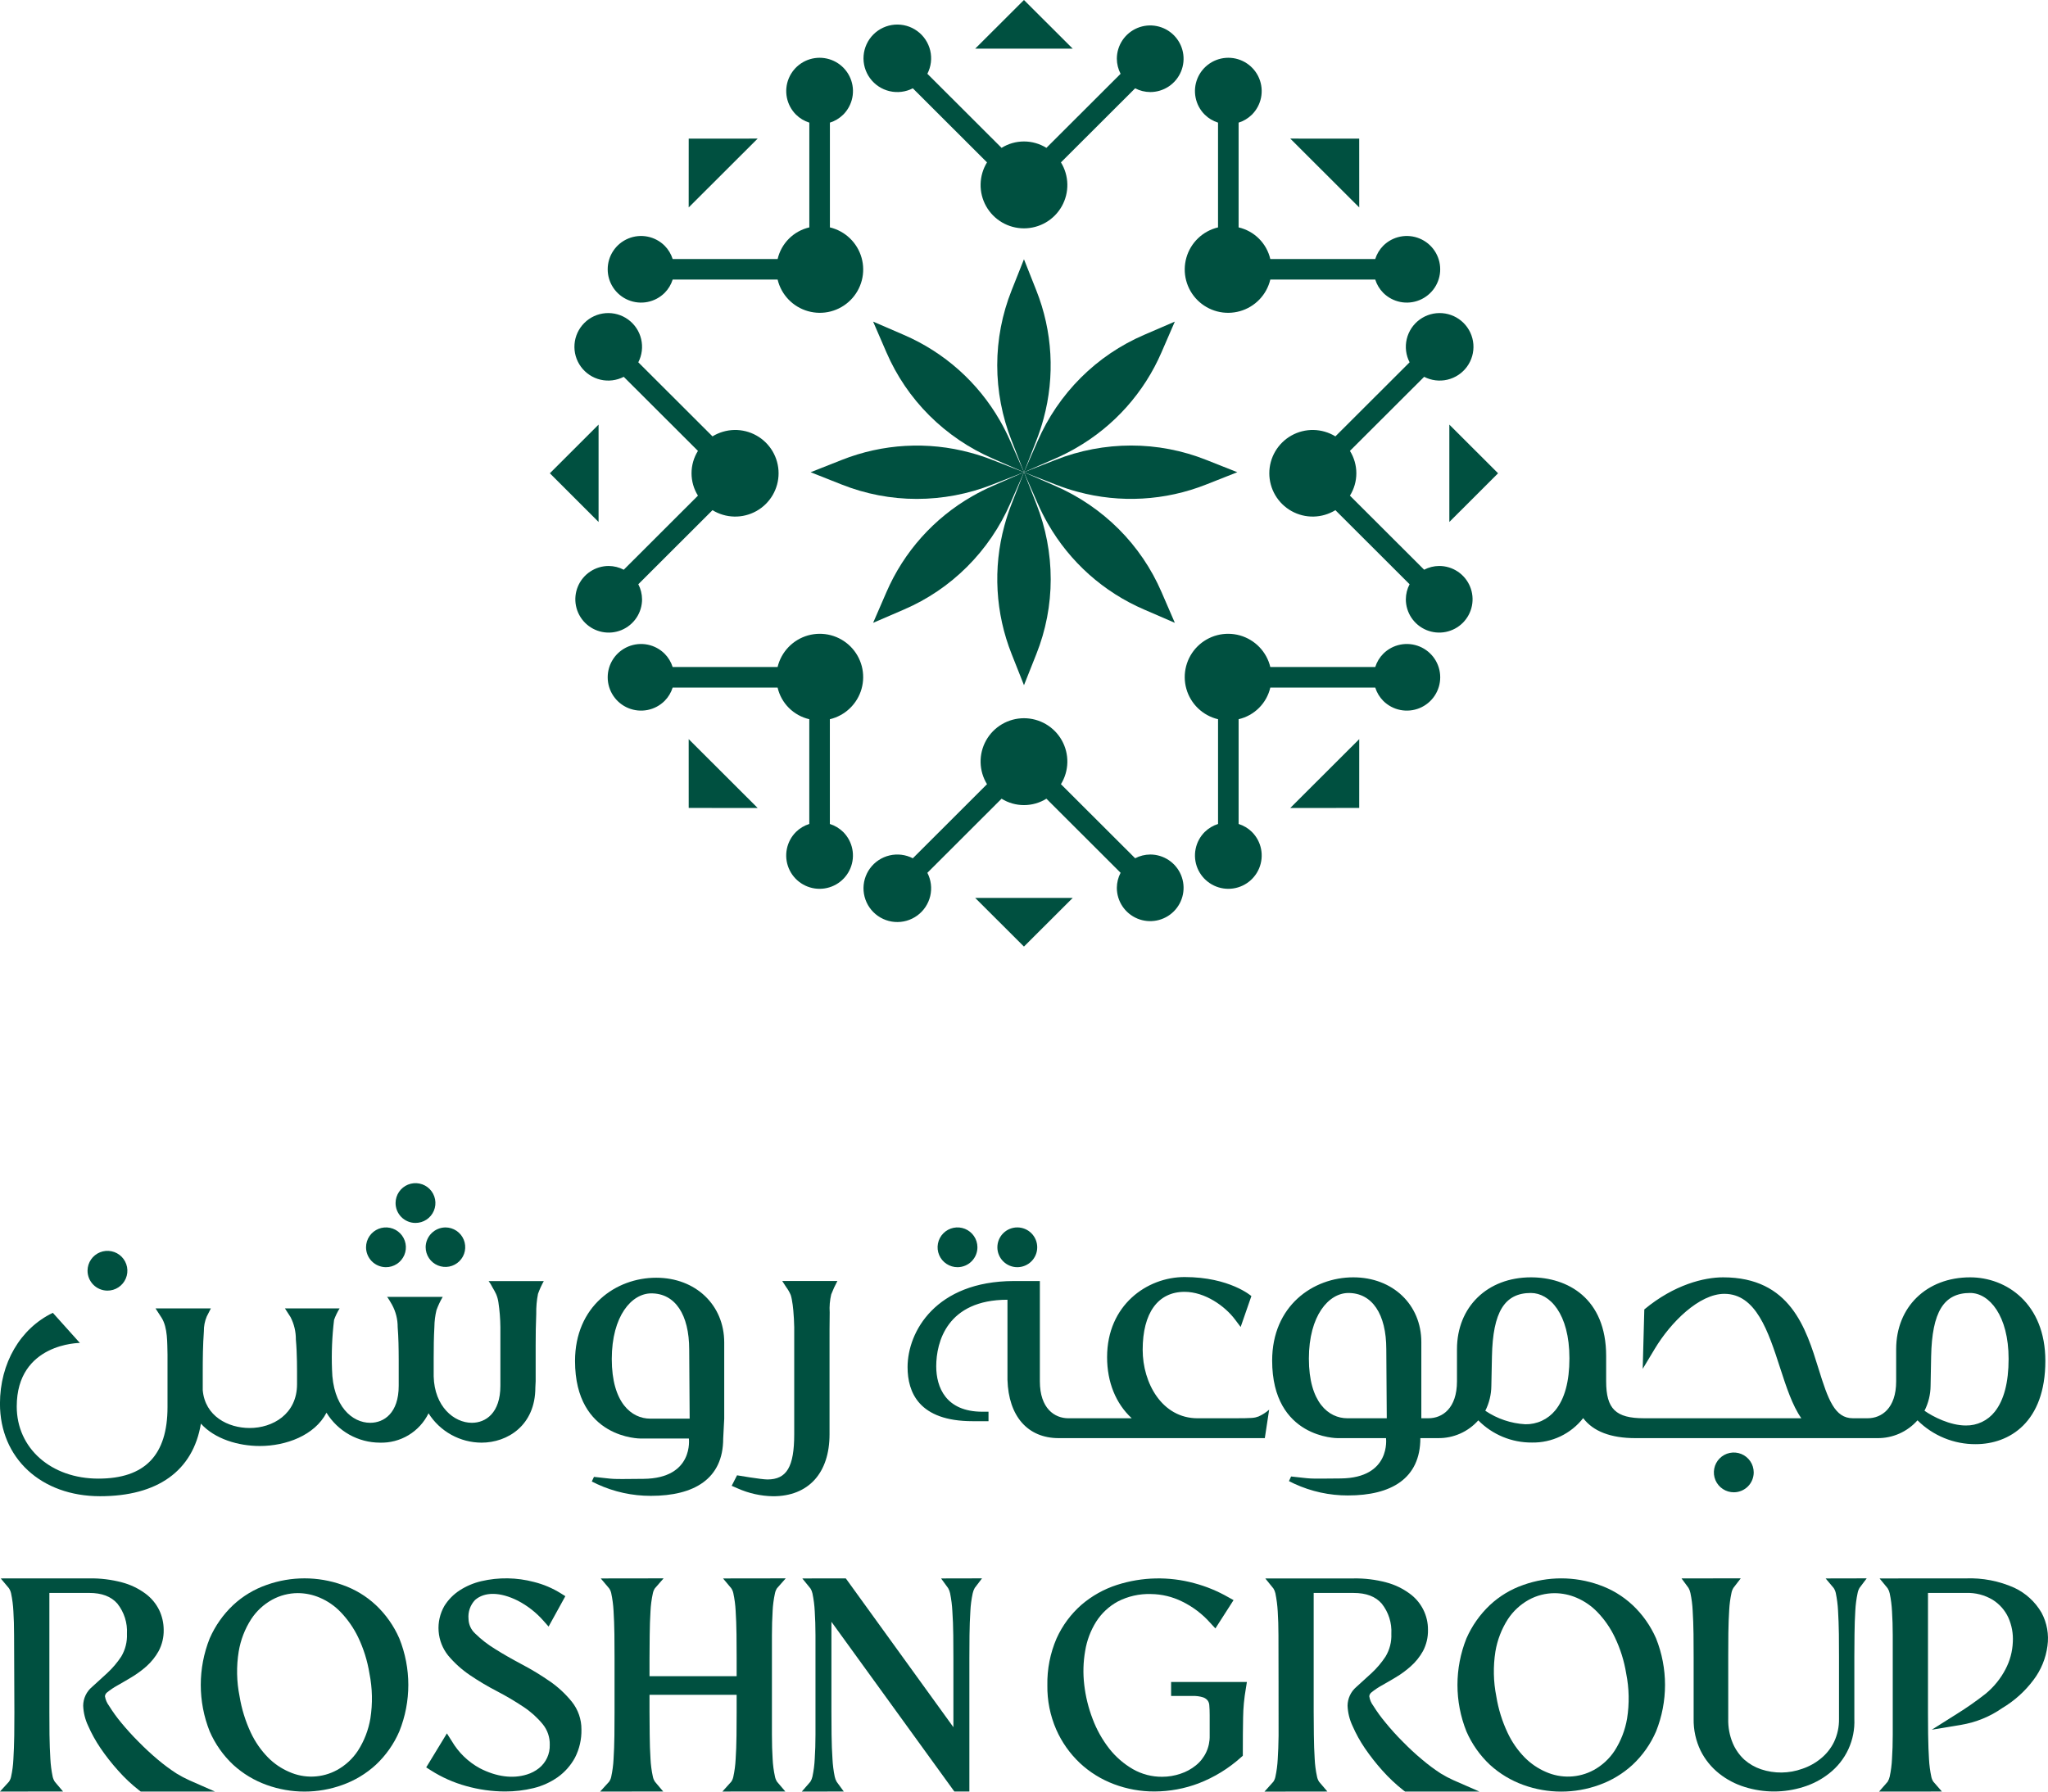 <svg xmlns="http://www.w3.org/2000/svg" width="208" height="182" viewBox="0 0 208 182" fill="none">
<g clip-path="url(#clip0_5080_31216)">
<path d="M65.208 60.879C65.205 60.347 65.074 59.823 64.828 59.351L72.363 51.826C73.031 52.236 73.796 52.46 74.579 52.476C75.363 52.492 76.136 52.299 76.82 51.917C77.504 51.535 78.073 50.978 78.47 50.303C78.866 49.628 79.075 48.86 79.075 48.078C79.075 47.295 78.866 46.527 78.47 45.852C78.073 45.178 77.504 44.62 76.82 44.238C76.136 43.856 75.363 43.664 74.579 43.679C73.796 43.696 73.031 43.92 72.363 44.329L64.827 36.805C65.202 36.078 65.305 35.241 65.117 34.445C64.929 33.648 64.462 32.946 63.801 32.463C63.139 31.98 62.327 31.75 61.51 31.813C60.693 31.876 59.926 32.228 59.346 32.807C58.767 33.385 58.413 34.151 58.35 34.967C58.287 35.782 58.517 36.594 59.001 37.255C59.484 37.915 60.187 38.382 60.985 38.57C61.782 38.758 62.62 38.655 63.349 38.28L70.885 45.804C70.46 46.486 70.234 47.273 70.234 48.077C70.234 48.88 70.46 49.668 70.885 50.35L63.351 57.876C62.879 57.629 62.354 57.499 61.821 57.495C61.151 57.495 60.495 57.694 59.938 58.066C59.381 58.437 58.946 58.966 58.69 59.584C58.433 60.203 58.366 60.883 58.497 61.539C58.628 62.196 58.951 62.799 59.425 63.272C59.899 63.745 60.502 64.068 61.16 64.198C61.817 64.329 62.499 64.262 63.118 64.006C63.737 63.749 64.267 63.316 64.639 62.759C65.011 62.203 65.21 61.548 65.21 60.879" fill="#005040"/>
<path d="M55.844 48.079L60.793 53.024V43.135L55.844 48.079Z" fill="#005040"/>
<path d="M142.781 60.879C142.784 60.347 142.915 59.823 143.161 59.351L135.626 51.826C134.958 52.236 134.193 52.46 133.41 52.476C132.626 52.492 131.853 52.299 131.169 51.917C130.485 51.535 129.916 50.978 129.519 50.303C129.123 49.628 128.914 48.86 128.914 48.078C128.914 47.295 129.123 46.527 129.519 45.852C129.916 45.178 130.485 44.62 131.169 44.238C131.853 43.856 132.626 43.664 133.41 43.679C134.193 43.696 134.958 43.92 135.626 44.329L143.162 36.805C142.787 36.078 142.683 35.241 142.872 34.445C143.06 33.648 143.527 32.946 144.188 32.463C144.85 31.98 145.662 31.75 146.479 31.813C147.296 31.876 148.063 32.228 148.643 32.807C149.222 33.385 149.575 34.151 149.639 34.967C149.702 35.782 149.472 36.594 148.988 37.255C148.505 37.915 147.802 38.382 147.004 38.57C146.207 38.758 145.368 38.655 144.64 38.28L137.103 45.804C137.528 46.486 137.754 47.274 137.754 48.077C137.754 48.881 137.528 49.668 137.103 50.35L144.639 57.874C145.111 57.628 145.636 57.497 146.169 57.494C146.84 57.494 147.495 57.692 148.052 58.064C148.61 58.436 149.044 58.965 149.3 59.583C149.557 60.201 149.624 60.882 149.493 61.538C149.363 62.194 149.04 62.797 148.566 63.271C148.092 63.744 147.488 64.066 146.83 64.197C146.173 64.327 145.492 64.26 144.872 64.004C144.253 63.748 143.724 63.314 143.351 62.758C142.979 62.201 142.78 61.547 142.78 60.878" fill="#005040"/>
<path d="M152.147 48.079L147.199 53.024V43.135L152.147 48.079Z" fill="#005040"/>
<path d="M85.634 84.515C85.254 84.142 84.791 83.864 84.283 83.704V73.063C85.045 72.881 85.745 72.5 86.311 71.958C86.876 71.416 87.287 70.734 87.5 69.981C87.713 69.228 87.722 68.432 87.524 67.674C87.326 66.917 86.93 66.226 86.376 65.673C85.822 65.12 85.13 64.724 84.372 64.526C83.614 64.329 82.816 64.337 82.062 64.549C81.308 64.762 80.624 65.172 80.082 65.736C79.539 66.301 79.157 66.999 78.974 67.76H68.316C68.157 67.253 67.879 66.79 67.504 66.412C67.03 65.938 66.426 65.616 65.769 65.485C65.112 65.355 64.43 65.422 63.811 65.678C63.192 65.934 62.662 66.368 62.29 66.924C61.917 67.481 61.719 68.135 61.719 68.804C61.719 69.474 61.917 70.128 62.29 70.684C62.662 71.241 63.192 71.675 63.811 71.931C64.43 72.187 65.112 72.254 65.769 72.123C66.426 71.993 67.03 71.671 67.504 71.197C67.879 70.818 68.158 70.355 68.317 69.847H78.974C79.156 70.63 79.554 71.346 80.123 71.914C80.692 72.482 81.409 72.879 82.193 73.061V83.703C81.684 83.862 81.221 84.14 80.841 84.514C80.367 84.987 80.045 85.59 79.914 86.247C79.783 86.903 79.85 87.583 80.107 88.202C80.363 88.82 80.798 89.349 81.355 89.72C81.912 90.092 82.568 90.291 83.238 90.291C83.908 90.291 84.563 90.092 85.121 89.72C85.678 89.349 86.112 88.82 86.369 88.202C86.626 87.583 86.693 86.903 86.562 86.247C86.431 85.59 86.108 84.987 85.634 84.514" fill="#005040"/>
<path d="M69.947 82.076L76.949 82.078L69.945 75.085L69.947 82.076Z" fill="#005040"/>
<path d="M140.485 29.748C140.111 29.369 139.832 28.907 139.673 28.399H129.016C128.834 29.16 128.453 29.859 127.91 30.424C127.367 30.989 126.684 31.398 125.93 31.611C125.176 31.824 124.378 31.833 123.62 31.636C122.862 31.438 122.17 31.043 121.615 30.489C121.061 29.936 120.665 29.245 120.467 28.488C120.269 27.731 120.277 26.935 120.49 26.182C120.703 25.429 121.113 24.746 121.679 24.204C122.244 23.662 122.944 23.281 123.706 23.099V12.457C123.197 12.298 122.734 12.02 122.355 11.646C121.881 11.173 121.558 10.57 121.428 9.913C121.297 9.257 121.364 8.576 121.62 7.958C121.877 7.34 122.311 6.811 122.869 6.439C123.426 6.068 124.081 5.869 124.752 5.869C125.422 5.869 126.077 6.068 126.634 6.439C127.192 6.811 127.626 7.34 127.883 7.958C128.139 8.576 128.206 9.257 128.076 9.913C127.945 10.57 127.622 11.173 127.148 11.646C126.768 12.02 126.305 12.299 125.796 12.458V23.099C126.579 23.28 127.297 23.678 127.866 24.246C128.435 24.814 128.833 25.53 129.015 26.313H139.672C139.832 25.805 140.11 25.342 140.485 24.963C140.959 24.49 141.563 24.167 142.22 24.037C142.877 23.906 143.559 23.973 144.178 24.23C144.797 24.486 145.327 24.919 145.699 25.476C146.071 26.032 146.27 26.687 146.27 27.356C146.27 28.025 146.071 28.679 145.699 29.236C145.327 29.792 144.797 30.226 144.178 30.482C143.559 30.738 142.877 30.805 142.22 30.675C141.563 30.544 140.959 30.222 140.485 29.749" fill="#005040"/>
<path d="M138.044 14.082L138.047 21.073L131.043 14.08L138.044 14.082Z" fill="#005040"/>
<path d="M67.507 29.748C67.881 29.369 68.159 28.907 68.319 28.399H78.976C79.158 29.16 79.54 29.859 80.083 30.424C80.625 30.989 81.309 31.398 82.063 31.611C82.817 31.824 83.614 31.833 84.373 31.636C85.131 31.438 85.823 31.043 86.377 30.489C86.932 29.936 87.328 29.245 87.526 28.488C87.724 27.731 87.716 26.935 87.502 26.182C87.29 25.429 86.879 24.746 86.314 24.204C85.749 23.662 85.049 23.281 84.287 23.099V12.457C84.795 12.298 85.258 12.02 85.638 11.646C86.112 11.173 86.434 10.57 86.565 9.913C86.696 9.257 86.629 8.576 86.372 7.958C86.116 7.34 85.681 6.811 85.124 6.439C84.567 6.068 83.911 5.869 83.241 5.869C82.571 5.869 81.916 6.068 81.358 6.439C80.801 6.811 80.367 7.34 80.11 7.958C79.853 8.576 79.786 9.257 79.917 9.913C80.048 10.57 80.371 11.173 80.845 11.646C81.224 12.02 81.688 12.299 82.197 12.458V23.099C81.413 23.28 80.696 23.678 80.127 24.246C79.558 24.814 79.16 25.53 78.978 26.313H68.317C68.157 25.805 67.879 25.342 67.504 24.963C67.03 24.49 66.426 24.167 65.769 24.037C65.112 23.906 64.43 23.973 63.811 24.23C63.192 24.486 62.662 24.919 62.29 25.476C61.917 26.032 61.719 26.687 61.719 27.356C61.719 28.025 61.917 28.679 62.29 29.236C62.662 29.792 63.192 30.226 63.811 30.482C64.43 30.738 65.112 30.805 65.769 30.675C66.426 30.544 67.03 30.222 67.504 29.749" fill="#005040"/>
<path d="M69.948 14.082L69.945 21.073L76.949 14.08L69.948 14.082Z" fill="#005040"/>
<path d="M122.356 84.515C122.736 84.142 123.199 83.864 123.708 83.704V73.063C122.945 72.881 122.245 72.5 121.68 71.958C121.114 71.416 120.704 70.734 120.491 69.981C120.277 69.228 120.269 68.432 120.466 67.674C120.664 66.917 121.06 66.226 121.614 65.673C122.168 65.12 122.86 64.724 123.618 64.526C124.377 64.329 125.174 64.337 125.928 64.549C126.682 64.762 127.366 65.172 127.909 65.736C128.452 66.301 128.834 66.999 129.016 67.76H139.674C139.833 67.253 140.112 66.79 140.486 66.412C140.96 65.938 141.564 65.616 142.221 65.485C142.879 65.355 143.56 65.422 144.18 65.678C144.799 65.934 145.328 66.368 145.701 66.924C146.073 67.481 146.272 68.135 146.272 68.804C146.272 69.474 146.073 70.128 145.701 70.684C145.328 71.241 144.799 71.675 144.18 71.931C143.56 72.187 142.879 72.254 142.221 72.123C141.564 71.993 140.96 71.671 140.486 71.197C140.111 70.818 139.833 70.355 139.673 69.847H129.016C128.834 70.63 128.436 71.346 127.867 71.914C127.298 72.482 126.581 72.879 125.797 73.061V83.703C126.306 83.862 126.769 84.14 127.149 84.514C127.623 84.987 127.946 85.59 128.077 86.247C128.207 86.903 128.14 87.583 127.884 88.202C127.627 88.82 127.193 89.349 126.635 89.72C126.078 90.092 125.423 90.291 124.753 90.291C124.082 90.291 123.427 90.092 122.87 89.72C122.312 89.349 121.878 88.82 121.621 88.202C121.365 87.583 121.298 86.903 121.429 86.247C121.559 85.59 121.882 84.987 122.356 84.514" fill="#005040"/>
<path d="M138.045 82.076L131.043 82.078L138.047 75.085L138.045 82.076Z" fill="#005040"/>
<path d="M116.818 86.807C116.285 86.81 115.76 86.941 115.288 87.187L107.752 79.663C108.162 78.996 108.386 78.232 108.402 77.45C108.418 76.668 108.225 75.895 107.843 75.213C107.46 74.53 106.902 73.961 106.226 73.565C105.55 73.17 104.781 72.961 103.997 72.961C103.214 72.961 102.445 73.17 101.769 73.565C101.093 73.961 100.535 74.53 100.152 75.213C99.77 75.895 99.576 76.668 99.593 77.45C99.609 78.232 99.833 78.996 100.243 79.663L92.709 87.189C91.981 86.814 91.143 86.711 90.345 86.899C89.548 87.087 88.844 87.553 88.361 88.213C87.877 88.874 87.646 89.685 87.709 90.501C87.773 91.317 88.126 92.083 88.705 92.661C89.284 93.24 90.051 93.593 90.868 93.656C91.685 93.719 92.498 93.489 93.159 93.006C93.821 92.524 94.288 91.821 94.477 91.025C94.665 90.229 94.562 89.392 94.186 88.665L101.722 81.137C102.405 81.562 103.194 81.787 103.998 81.787C104.803 81.787 105.592 81.562 106.275 81.137L113.81 88.662C113.563 89.134 113.433 89.658 113.429 90.19C113.429 90.859 113.628 91.514 114 92.07C114.373 92.627 114.902 93.061 115.521 93.317C116.14 93.573 116.822 93.64 117.479 93.509C118.137 93.379 118.741 93.056 119.215 92.583C119.689 92.11 120.011 91.507 120.142 90.85C120.273 90.194 120.206 89.514 119.949 88.895C119.693 88.277 119.258 87.748 118.701 87.376C118.144 87.005 117.488 86.806 116.818 86.806" fill="#005040"/>
<path d="M103.995 96.158L108.947 91.216H99.043L103.995 96.158Z" fill="#005040"/>
<path d="M116.818 9.351C116.285 9.348 115.76 9.217 115.288 8.971L107.752 16.495C108.162 17.162 108.386 17.926 108.402 18.708C108.418 19.49 108.225 20.263 107.843 20.945C107.46 21.628 106.902 22.197 106.226 22.593C105.55 22.988 104.781 23.197 103.997 23.197C103.214 23.197 102.445 22.988 101.769 22.593C101.093 22.197 100.535 21.628 100.152 20.945C99.77 20.263 99.576 19.49 99.593 18.708C99.609 17.926 99.833 17.162 100.243 16.495L92.709 8.971C91.981 9.346 91.143 9.449 90.345 9.261C89.548 9.074 88.844 8.607 88.361 7.947C87.877 7.286 87.646 6.475 87.709 5.659C87.773 4.844 88.126 4.078 88.705 3.499C89.284 2.92 90.051 2.568 90.868 2.504C91.685 2.441 92.498 2.671 93.159 3.154C93.821 3.636 94.288 4.339 94.477 5.135C94.665 5.931 94.562 6.768 94.186 7.495L101.722 15.021C102.405 14.596 103.194 14.371 103.998 14.371C104.803 14.371 105.592 14.596 106.275 15.021L113.81 7.496C113.563 7.024 113.433 6.5 113.429 5.968C113.429 5.299 113.628 4.644 114 4.088C114.373 3.531 114.902 3.098 115.521 2.841C116.14 2.585 116.822 2.518 117.479 2.649C118.137 2.779 118.741 3.102 119.215 3.575C119.689 4.048 120.011 4.651 120.142 5.308C120.273 5.964 120.206 6.644 119.949 7.263C119.693 7.881 119.258 8.41 118.701 8.782C118.144 9.153 117.488 9.352 116.818 9.352" fill="#005040"/>
<path d="M103.995 0L108.947 4.942H99.043L103.995 0Z" fill="#005040"/>
<path d="M102.743 44.762L103.998 47.971L105.25 44.764C105.536 44.035 105.782 43.291 105.986 42.536C107.159 38.222 106.9 33.644 105.246 29.49L103.996 26.335L102.743 29.49C101.778 31.912 101.282 34.494 101.281 37.1C101.282 39.723 101.778 42.322 102.741 44.762" fill="#005040"/>
<path d="M100.838 46.588L103.998 47.971L102.612 44.819C102.298 44.102 101.945 43.402 101.554 42.723C99.33 38.844 95.905 35.789 91.794 34.019L88.676 32.67L90.024 35.786C91.056 38.179 92.534 40.356 94.379 42.199C96.238 44.053 98.429 45.541 100.838 46.586" fill="#005040"/>
<path d="M100.783 49.225L103.997 47.972L100.784 46.721C100.055 46.436 99.31 46.19 98.553 45.987C94.233 44.814 89.649 45.073 85.488 46.724L82.328 47.972L85.488 49.223C87.913 50.187 90.5 50.682 93.11 50.682C95.737 50.681 98.34 50.187 100.783 49.225" fill="#005040"/>
<path d="M102.613 51.126L103.998 47.971L100.841 49.355C100.123 49.668 99.422 50.021 98.742 50.411C94.857 52.633 91.799 56.053 90.026 60.158L88.676 63.271L91.796 61.925C94.194 60.895 96.373 59.419 98.219 57.576C100.076 55.721 101.566 53.533 102.613 51.127" fill="#005040"/>
<path d="M105.252 51.18L103.997 47.971L102.745 51.178C102.458 51.907 102.213 52.651 102.009 53.406C100.835 57.72 101.095 62.298 102.748 66.452L103.998 69.607L105.251 66.452C106.217 64.031 106.713 61.448 106.713 58.842C106.712 56.219 106.217 53.62 105.253 51.18" fill="#005040"/>
<path d="M107.156 49.354L103.996 47.971L105.383 51.123C105.696 51.84 106.049 52.54 106.44 53.219C108.665 57.098 112.09 60.151 116.201 61.921L119.32 63.27L117.971 60.154C116.939 57.76 115.461 55.584 113.616 53.741C111.757 51.887 109.566 50.399 107.156 49.354Z" fill="#005040"/>
<path d="M107.21 46.718L103.996 47.971L107.209 49.221C107.938 49.507 108.683 49.752 109.44 49.956C113.76 51.128 118.345 50.869 122.505 49.218L125.665 47.97L122.505 46.718C120.08 45.754 117.494 45.259 114.884 45.259C112.257 45.26 109.654 45.754 107.21 46.717" fill="#005040"/>
<path d="M105.381 44.816L103.996 47.971L107.153 46.587C107.872 46.274 108.572 45.921 109.252 45.531C113.137 43.309 116.195 39.889 117.968 35.785L119.318 32.671L116.198 34.017C113.8 35.048 111.621 36.523 109.775 38.366C107.918 40.221 106.428 42.409 105.381 44.815" fill="#005040"/>
<path d="M55.842 170.796H55.838C54.93 170.166 53.984 169.591 53.006 169.077C51.958 168.52 51.066 168.01 50.278 167.512C49.547 167.068 48.869 166.542 48.259 165.943C48.052 165.754 47.885 165.525 47.769 165.27C47.653 165.014 47.59 164.738 47.584 164.458C47.551 164.108 47.593 163.755 47.708 163.423C47.823 163.091 48.008 162.788 48.25 162.533C49.222 161.684 50.806 161.713 52.587 162.605C53.563 163.112 54.438 163.794 55.168 164.617L55.717 165.236L57.418 162.149L56.949 161.856C56.112 161.334 55.199 160.947 54.242 160.708C52.486 160.241 50.641 160.213 48.871 160.628C48.097 160.81 47.361 161.123 46.692 161.553C46.062 161.961 45.53 162.502 45.133 163.138C44.684 163.919 44.479 164.817 44.547 165.715C44.615 166.614 44.953 167.471 45.515 168.175C46.154 168.938 46.897 169.608 47.722 170.167C48.613 170.77 49.54 171.321 50.496 171.815C51.411 172.291 52.299 172.816 53.157 173.388C53.897 173.875 54.559 174.47 55.122 175.154C55.604 175.746 55.856 176.491 55.834 177.254C55.848 177.706 55.757 178.155 55.567 178.566C55.377 178.977 55.094 179.339 54.74 179.622C54.377 179.91 53.962 180.127 53.517 180.262C52.08 180.713 50.416 180.5 48.728 179.626C47.551 178.984 46.571 178.035 45.892 176.881L45.389 176.087L43.419 179.325L43.285 179.538L43.759 179.843C44.864 180.548 46.069 181.084 47.333 181.433C48.624 181.798 49.959 181.986 51.3 181.989C52.267 181.992 53.231 181.878 54.171 181.651C55.059 181.438 55.899 181.059 56.647 180.535C57.371 180.016 57.969 179.339 58.394 178.556C58.849 177.668 59.075 176.68 59.052 175.682C59.059 174.663 58.716 173.672 58.08 172.875C57.437 172.079 56.684 171.379 55.842 170.796Z" fill="#005040"/>
<path d="M78.467 163.69C78.495 163.074 78.575 162.461 78.707 161.858C78.743 161.677 78.812 161.504 78.912 161.348L79.801 160.338L73.433 160.347L74.257 161.331L74.261 161.335C74.367 161.49 74.441 161.665 74.479 161.849C74.605 162.436 74.683 163.033 74.714 163.633C74.76 164.338 74.788 165.143 74.801 166.027C74.81 166.88 74.815 167.668 74.815 168.369V170.275H65.966V168.486C65.966 167.785 65.97 167.006 65.984 166.127C65.992 165.209 66.022 164.412 66.066 163.69C66.094 163.073 66.174 162.46 66.306 161.857C66.342 161.675 66.413 161.503 66.515 161.348L67.396 160.338L61.014 160.347L61.86 161.348L61.873 161.365C61.972 161.511 62.042 161.675 62.078 161.848C62.204 162.436 62.282 163.033 62.314 163.633C62.36 164.338 62.387 165.143 62.401 166.026C62.409 166.88 62.414 167.667 62.414 168.368V173.974C62.414 174.674 62.409 175.458 62.401 176.315C62.387 177.199 62.361 178.004 62.314 178.709C62.284 179.309 62.205 179.906 62.078 180.493C62.043 180.67 61.971 180.837 61.869 180.985H61.873L60.949 181.999L67.356 181.99L66.529 181.011V181.007C66.418 180.849 66.343 180.669 66.306 180.48C66.174 179.879 66.094 179.267 66.066 178.652C66.02 177.93 65.992 177.133 65.984 176.215C65.97 175.34 65.966 174.562 65.966 173.861V172.168H74.815V173.974C74.815 174.674 74.81 175.458 74.801 176.315C74.788 177.199 74.762 178.004 74.714 178.709C74.684 179.309 74.606 179.906 74.479 180.493C74.443 180.67 74.374 180.839 74.274 180.99L73.368 181.995L79.76 181.99L78.927 181.011C78.82 180.85 78.746 180.67 78.709 180.48C78.576 179.879 78.496 179.267 78.469 178.652C78.423 177.947 78.399 177.129 78.399 176.224V166.119C78.399 165.209 78.425 164.412 78.469 163.69" fill="#005040"/>
<path d="M96.295 161.33C96.39 161.494 96.458 161.671 96.495 161.857C96.617 162.461 96.694 163.073 96.725 163.689C96.778 164.407 96.804 165.204 96.817 166.127C96.826 166.997 96.83 167.785 96.83 168.486V175.458L85.981 160.451L85.898 160.342L81.484 160.347L82.29 161.339L82.308 161.356C82.405 161.511 82.475 161.682 82.513 161.861C82.64 162.463 82.719 163.075 82.748 163.689C82.794 164.421 82.822 165.239 82.822 166.118V176.224C82.822 177.116 82.796 177.913 82.748 178.652C82.721 179.267 82.642 179.879 82.513 180.48C82.472 180.664 82.401 180.839 82.303 180.999L81.43 182L85.697 181.991L84.983 181.016C84.885 180.852 84.816 180.672 84.777 180.485C84.653 179.881 84.576 179.268 84.547 178.652C84.495 177.935 84.469 177.137 84.456 176.215C84.447 175.349 84.442 174.562 84.442 173.861V164.751L96.926 181.992H98.452V168.486C98.452 167.785 98.456 166.997 98.465 166.127C98.478 165.221 98.504 164.425 98.552 163.689C98.58 163.072 98.66 162.46 98.791 161.857C98.832 161.666 98.901 161.483 98.996 161.313L99.737 160.338L95.579 160.347L96.295 161.33Z" fill="#005040"/>
<path d="M19.201 180.837C18.766 180.641 18.344 180.417 17.937 180.167C17.27 179.735 16.631 179.261 16.024 178.748C15.366 178.197 14.698 177.577 14.054 176.92C13.43 176.298 12.842 175.645 12.301 174.988C11.851 174.447 11.439 173.875 11.068 173.277C10.856 172.993 10.715 172.663 10.658 172.313C10.667 172.236 10.691 172.162 10.729 172.094C10.767 172.027 10.819 171.968 10.88 171.921C11.2 171.663 11.541 171.433 11.9 171.233C12.349 170.98 12.833 170.698 13.339 170.393C13.884 170.069 14.398 169.694 14.873 169.274C15.369 168.832 15.788 168.309 16.111 167.729C16.464 167.064 16.641 166.319 16.625 165.566C16.622 164.875 16.468 164.193 16.172 163.568C15.842 162.895 15.353 162.311 14.746 161.869C14.036 161.35 13.235 160.969 12.384 160.746C11.298 160.458 10.177 160.322 9.054 160.342L0.074 160.346L0.898 161.329L0.902 161.334C1.009 161.494 1.084 161.673 1.125 161.861C1.252 162.463 1.331 163.074 1.36 163.689C1.404 164.411 1.43 165.207 1.43 166.117L1.461 173.973C1.461 174.673 1.456 175.457 1.447 176.314C1.435 177.198 1.401 177.981 1.36 178.708C1.334 179.309 1.255 179.906 1.125 180.492C1.09 180.669 1.019 180.836 0.916 180.984H0.92L-0.004 181.998L6.403 181.99L5.575 181.01L5.571 181.006C5.466 180.847 5.39 180.67 5.349 180.484C5.223 179.88 5.144 179.267 5.114 178.652C5.068 177.917 5.04 177.119 5.026 176.214C5.018 175.348 5.014 174.561 5.014 173.86V161.818H9.054C10.342 161.818 11.281 162.175 11.918 162.901C12.61 163.771 12.957 164.865 12.894 165.974C12.93 166.783 12.728 167.585 12.315 168.281C11.908 168.898 11.428 169.464 10.885 169.965L9.35 171.367C9.07 171.6 8.845 171.891 8.689 172.22C8.533 172.55 8.451 172.909 8.448 173.273C8.476 173.983 8.648 174.681 8.954 175.323C9.301 176.112 9.72 176.868 10.205 177.582C10.748 178.378 11.343 179.137 11.988 179.854C12.639 180.592 13.357 181.268 14.132 181.874L14.294 181.996H21.83L19.209 180.842L19.201 180.837Z" fill="#005040"/>
<path d="M38.169 163.05C37.195 162.139 36.04 161.442 34.779 161.004C32.29 160.116 29.569 160.116 27.08 161.004C25.817 161.442 24.659 162.139 23.681 163.05C22.666 164.008 21.855 165.161 21.296 166.44C20.089 169.473 20.089 172.852 21.296 175.885C21.853 177.167 22.666 178.322 23.687 179.279C24.669 180.177 25.82 180.871 27.073 181.321C29.564 182.225 32.294 182.225 34.785 181.321C36.039 180.873 37.19 180.178 38.171 179.279C39.191 178.323 40.003 177.168 40.556 175.885C41.775 172.854 41.775 169.471 40.556 166.44C39.998 165.161 39.187 164.008 38.171 163.05M37.618 174.566C37.422 175.734 36.992 176.85 36.352 177.847C35.815 178.665 35.085 179.339 34.227 179.81C33.485 180.215 32.659 180.442 31.814 180.474C30.969 180.506 30.128 180.341 29.357 179.993C28.562 179.651 27.841 179.16 27.232 178.546C26.508 177.809 25.915 176.955 25.476 176.02C24.926 174.849 24.541 173.606 24.332 172.329C24.028 170.825 23.998 169.278 24.244 167.763C24.439 166.596 24.87 165.48 25.51 164.483C26.046 163.662 26.776 162.986 27.635 162.511C28.436 162.071 29.335 161.839 30.249 161.837C31.024 161.841 31.79 162.002 32.5 162.31C33.291 162.65 34.005 163.145 34.6 163.767C35.32 164.517 35.917 165.376 36.369 166.311C36.929 167.48 37.317 168.723 37.522 170.002C37.823 171.506 37.855 173.051 37.618 174.566Z" fill="#005040"/>
<path d="M118.941 172.287H121.102C121.473 172.27 121.844 172.318 122.198 172.43C122.376 172.49 122.533 172.599 122.652 172.745C122.755 172.888 122.813 173.059 122.82 173.235C122.845 173.525 122.858 173.86 122.858 174.237V176.318C122.872 176.896 122.752 177.47 122.508 177.994C122.264 178.518 121.902 178.98 121.451 179.341C120.989 179.714 120.464 180 119.901 180.184C119.299 180.39 118.668 180.495 118.032 180.495C116.992 180.504 115.969 180.238 115.066 179.723C114.136 179.186 113.317 178.476 112.655 177.631C111.944 176.718 111.376 175.702 110.971 174.619C110.542 173.502 110.255 172.335 110.118 171.147C109.982 169.998 110.014 168.835 110.215 167.695C110.386 166.647 110.764 165.643 111.328 164.742C111.87 163.892 112.616 163.192 113.499 162.704C114.549 162.157 115.723 161.891 116.906 161.932C117.991 161.946 119.059 162.201 120.033 162.679C121.132 163.21 122.115 163.954 122.923 164.868L123.439 165.426L125.283 162.549L124.745 162.251C123.659 161.628 122.495 161.149 121.285 160.828C118.709 160.127 115.984 160.188 113.443 161.004C112.115 161.431 110.887 162.12 109.83 163.029C108.756 163.972 107.897 165.133 107.31 166.435C106.66 167.938 106.341 169.562 106.373 171.199C106.349 172.74 106.654 174.268 107.268 175.682C107.831 176.968 108.647 178.127 109.666 179.092C110.672 180.035 111.856 180.768 113.148 181.25C114.465 181.746 115.862 181.997 117.269 181.988C118.799 181.982 120.316 181.701 121.746 181.158C123.322 180.548 124.774 179.657 126.031 178.528L126.224 178.357V178.092C126.224 176.721 126.233 175.526 126.253 174.481C126.267 173.497 126.359 172.515 126.529 171.545L126.638 170.866H118.941V172.287Z" fill="#005040"/>
<path d="M207.34 163.821C206.698 162.718 205.736 161.837 204.58 161.295C203.033 160.603 201.346 160.277 199.651 160.342L190.894 160.347L191.709 161.339L191.717 161.352C191.816 161.509 191.885 161.681 191.923 161.862C192.05 162.464 192.128 163.075 192.158 163.689C192.204 164.42 192.232 165.239 192.232 166.118V176.224C192.232 177.116 192.206 177.912 192.158 178.653C192.131 179.267 192.052 179.879 191.923 180.48C191.881 180.662 191.812 180.837 191.717 180.998L190.844 181.995H195.902L197.223 181.991L196.36 180.998C196.256 180.846 196.185 180.674 196.15 180.493C196.025 179.906 195.947 179.309 195.915 178.709C195.869 178.004 195.841 177.199 195.828 176.315L195.824 176.076C195.815 175.314 195.811 174.609 195.811 173.974V161.819H199.681C200.632 161.786 201.573 162.029 202.388 162.52C203.078 162.954 203.628 163.578 203.97 164.317C204.321 165.1 204.478 165.955 204.428 166.811C204.388 167.776 204.134 168.72 203.682 169.574C203.179 170.54 202.483 171.393 201.638 172.082C200.712 172.807 199.747 173.483 198.748 174.105L196.194 175.715L199.175 175.219C200.682 174.968 202.113 174.384 203.364 173.509C204.598 172.773 205.675 171.801 206.533 170.649C207.295 169.642 207.782 168.454 207.945 167.202C208.109 166.04 207.897 164.855 207.34 163.821Z" fill="#005040"/>
<path d="M186.224 161.31L186.229 161.314C186.332 161.47 186.406 161.644 186.447 161.826C186.569 162.418 186.646 163.019 186.677 163.622C186.719 164.351 186.749 165.132 186.762 166.01C186.77 166.863 186.774 167.634 186.774 168.322V174.617C186.788 175.421 186.617 176.217 186.275 176.946C185.958 177.599 185.501 178.175 184.938 178.634C184.373 179.1 183.727 179.457 183.033 179.688C181.685 180.172 180.213 180.188 178.855 179.734C178.231 179.524 177.654 179.192 177.159 178.757C176.649 178.283 176.245 177.706 175.976 177.064C175.656 176.288 175.502 175.454 175.524 174.615V168.207C175.524 167.52 175.528 166.748 175.536 165.911C175.549 165.045 175.575 164.258 175.622 163.565C175.652 162.978 175.729 162.395 175.852 161.82C175.887 161.634 175.957 161.456 176.057 161.296L176.796 160.336L170.781 160.345L171.49 161.309C171.582 161.471 171.647 161.647 171.683 161.829C171.807 162.419 171.884 163.018 171.912 163.62C171.958 164.34 171.985 165.121 171.998 166.007C172.006 166.861 172.01 167.631 172.01 168.319V174.614C171.991 175.733 172.234 176.84 172.72 177.847C173.167 178.745 173.806 179.534 174.591 180.159C175.367 180.776 176.252 181.242 177.2 181.533C179.134 182.141 181.208 182.141 183.142 181.533C184.095 181.241 184.986 180.775 185.769 180.159C186.608 179.506 187.279 178.661 187.725 177.696C188.171 176.73 188.379 175.672 188.332 174.61V168.322C188.332 167.633 188.336 166.872 188.349 166.01C188.357 165.11 188.387 164.329 188.43 163.622C188.46 163.018 188.539 162.418 188.665 161.826C188.7 161.64 188.768 161.46 188.866 161.297L189.588 160.338L185.414 160.347L186.224 161.31Z" fill="#005040"/>
<path d="M165.807 163.052C164.831 162.14 163.674 161.443 162.412 161.005C159.924 160.118 157.205 160.118 154.717 161.005C153.453 161.442 152.295 162.139 151.318 163.052C150.303 164.011 149.492 165.163 148.933 166.442C147.72 169.474 147.72 172.855 148.933 175.887C149.491 177.169 150.304 178.324 151.324 179.281C152.308 180.178 153.459 180.871 154.711 181.323C157.2 182.227 159.929 182.227 162.419 181.323C163.675 180.875 164.828 180.179 165.809 179.277C166.829 178.322 167.64 177.168 168.194 175.887C169.407 172.854 169.407 169.471 168.194 166.437C167.635 165.16 166.824 164.009 165.809 163.052M165.252 174.573C165.055 175.739 164.625 176.854 163.986 177.85C163.449 178.667 162.719 179.341 161.861 179.812C161.118 180.215 160.292 180.441 159.448 180.473C158.603 180.504 157.762 180.341 156.991 179.996C156.197 179.653 155.476 179.161 154.866 178.548C154.143 177.812 153.551 176.958 153.114 176.023C152.561 174.852 152.176 173.61 151.97 172.332C151.67 170.827 151.639 169.281 151.878 167.766C152.074 166.598 152.505 165.482 153.144 164.485C153.684 163.666 154.414 162.989 155.273 162.514C156.075 162.075 156.974 161.845 157.888 161.844C158.661 161.846 159.425 162.006 160.135 162.313C160.927 162.652 161.642 163.148 162.239 163.769C162.961 164.518 163.557 165.379 164.003 166.318C164.565 167.485 164.954 168.727 165.16 170.005C165.462 171.509 165.493 173.055 165.252 174.571" fill="#005040"/>
<path d="M147.609 180.839C147.172 180.642 146.749 180.418 146.34 180.169C145.676 179.737 145.039 179.263 144.435 178.75C143.746 178.175 143.087 177.565 142.461 176.922C141.846 176.309 141.262 175.664 140.714 174.99C140.261 174.449 139.846 173.877 139.472 173.279C139.258 172.997 139.119 172.665 139.067 172.315C139.075 172.238 139.099 172.163 139.137 172.096C139.176 172.029 139.227 171.97 139.289 171.923C139.607 171.665 139.947 171.434 140.305 171.235C140.758 170.982 141.246 170.7 141.752 170.395C142.295 170.072 142.806 169.697 143.277 169.276C143.775 168.835 144.195 168.312 144.519 167.731C144.87 167.065 145.046 166.321 145.029 165.568C145.035 164.847 144.868 164.135 144.541 163.492C144.214 162.849 143.737 162.294 143.15 161.873C142.441 161.355 141.641 160.974 140.792 160.75C139.707 160.462 138.588 160.326 137.466 160.346L128.509 160.35L129.311 161.342L129.328 161.359C129.425 161.513 129.494 161.682 129.533 161.86C129.655 162.464 129.734 163.077 129.769 163.692C129.815 164.423 129.843 165.242 129.843 166.121C129.843 166.121 129.864 175.461 129.856 176.318C129.843 177.202 129.817 178.007 129.769 178.712C129.738 179.312 129.66 179.909 129.533 180.496C129.497 180.673 129.428 180.842 129.328 180.993L128.422 182.003L134.816 181.994L133.979 181.015C133.872 180.854 133.798 180.673 133.761 180.484C133.629 179.883 133.549 179.271 133.522 178.656C133.478 177.933 133.448 177.137 133.439 176.219C133.426 175.344 133.421 174.566 133.421 173.864V161.82H137.468C138.758 161.82 139.696 162.177 140.332 162.904C141.024 163.773 141.372 164.867 141.308 165.976C141.343 166.786 141.138 167.588 140.72 168.283C140.315 168.9 139.836 169.466 139.294 169.967L137.755 171.369C137.478 171.604 137.255 171.896 137.101 172.225C136.947 172.554 136.865 172.912 136.862 173.275C136.89 173.987 137.062 174.686 137.367 175.329C137.712 176.119 138.129 176.875 138.614 177.588C139.157 178.382 139.751 179.139 140.392 179.856C141.048 180.592 141.767 181.269 142.541 181.879L142.707 181.997H150.255L147.609 180.839Z" fill="#005040"/>
<path d="M136.909 151.917C135.028 151.922 133.168 151.516 131.46 150.729L130.908 150.459L131.128 149.99C133.448 150.225 132.388 150.227 136.169 150.189C141.299 150.137 140.767 146.094 140.767 146.094H135.859C135.859 146.094 129.203 146.143 129.203 138.216C129.203 132.663 133.347 129.759 137.445 129.759C141.45 129.759 144.354 132.528 144.354 136.34V144.074H145.077C146.476 144.074 147.974 143.086 147.974 140.318V137.063C147.974 132.763 151.064 129.759 155.488 129.759C159.181 129.759 163.125 131.857 163.125 137.755V140.318C163.125 143.126 164.097 144.074 166.97 144.074H182.947C182.036 142.777 181.421 140.897 180.785 138.934C179.59 135.248 178.344 131.435 175.129 131.435C172.575 131.435 169.676 134.328 168.063 137.019L166.838 139.056L167 133.019C170.047 130.486 173.089 129.759 175.002 129.759C181.828 129.759 183.423 134.926 184.705 139.073C185.663 142.172 186.343 144.074 188.182 144.074H189.682C191.081 144.074 192.579 143.086 192.579 140.318V137.063C192.579 132.763 195.67 129.759 200.094 129.759C203.773 129.759 207.731 132.415 207.731 138.247C207.731 144.483 204.078 146.707 200.656 146.707C199.56 146.714 198.472 146.503 197.458 146.086C196.443 145.67 195.522 145.057 194.746 144.283C194.236 144.86 193.607 145.321 192.902 145.634C192.197 145.946 191.433 146.103 190.661 146.094H166.105C163.594 146.094 161.811 145.41 160.791 144.061C160.176 144.849 159.385 145.483 158.482 145.914C157.579 146.344 156.588 146.559 155.588 146.541C154.574 146.549 153.57 146.354 152.634 145.967C151.697 145.58 150.849 145.008 150.139 144.287C149.628 144.863 149 145.322 148.296 145.634C147.592 145.945 146.829 146.102 146.059 146.093H144.255C144.255 150.209 141.283 151.916 136.91 151.916M200.093 131.346C197.409 131.346 196.223 133.274 196.131 137.796L196.075 140.786C196.066 141.664 195.854 142.529 195.456 143.312C196.319 143.921 198.063 144.809 199.649 144.809C200.215 144.819 200.776 144.697 201.287 144.454C201.799 144.211 202.246 143.853 202.596 143.407C203.524 142.241 203.999 140.435 203.999 138.041C203.999 133.649 202.033 131.347 200.093 131.347M155.488 131.347C152.803 131.347 151.617 133.276 151.526 137.797L151.465 140.787C151.457 141.665 151.247 142.529 150.851 143.313C152.056 144.128 153.459 144.602 154.913 144.684C155.492 144.695 156.066 144.575 156.591 144.332C157.117 144.089 157.581 143.73 157.948 143.283C158.907 142.125 159.395 140.34 159.395 137.986C159.395 133.425 157.369 131.349 155.489 131.349M136.951 131.349C134.955 131.349 132.933 133.638 132.933 138.016C132.933 142.482 134.95 144.075 136.838 144.075H140.844L140.796 137.063C140.796 133.485 139.357 131.349 136.951 131.349ZM176.107 151.595C175.706 151.599 175.314 151.484 174.979 151.264C174.644 151.045 174.382 150.732 174.225 150.364C174.069 149.995 174.026 149.589 174.101 149.197C174.176 148.804 174.366 148.442 174.647 148.157C174.928 147.872 175.287 147.677 175.679 147.596C176.072 147.516 176.479 147.553 176.85 147.703C177.221 147.854 177.539 148.111 177.763 148.442C177.988 148.773 178.109 149.163 178.112 149.563C178.115 150.098 177.906 150.612 177.53 150.993C177.154 151.374 176.642 151.59 176.107 151.595ZM107.53 146.094C104.379 146.094 102.43 143.878 102.321 140.162V132.035C96.171 132.035 95.086 136.359 95.086 138.792C95.086 140.92 96.054 143.41 99.772 143.41H100.395V144.372H98.785C93.313 144.372 92.176 141.429 92.176 138.879C92.176 135.267 95.049 130.161 102.939 130.135H105.611V140.32C105.611 143.087 107.11 144.076 108.508 144.076H114.942C113.329 142.587 112.439 140.415 112.439 137.869C112.439 132.581 116.493 129.73 120.307 129.73C124.898 129.73 127.094 131.663 127.094 131.663L126.004 134.801L125.429 134.039C124.417 132.686 122.382 131.232 120.307 131.232C117.605 131.232 116.053 133.378 116.053 137.121C116.053 140.489 118.01 144.076 121.632 144.076H125.106C127.342 144.076 127.371 144.046 127.826 143.892C128.216 143.717 128.577 143.485 128.899 143.203L128.458 146.096L107.53 146.094ZM103.319 128.728C102.783 128.728 102.268 128.515 101.889 128.136C101.509 127.758 101.296 127.244 101.296 126.708C101.296 126.172 101.509 125.658 101.889 125.279C102.268 124.9 102.783 124.688 103.319 124.688C103.856 124.688 104.371 124.9 104.75 125.279C105.13 125.658 105.343 126.172 105.343 126.708C105.343 127.244 105.13 127.758 104.75 128.136C104.371 128.515 103.856 128.728 103.319 128.728ZM97.261 128.728C96.861 128.731 96.469 128.615 96.135 128.395C95.8 128.176 95.539 127.862 95.383 127.494C95.228 127.126 95.185 126.721 95.26 126.328C95.335 125.936 95.525 125.575 95.806 125.29C96.086 125.005 96.445 124.81 96.837 124.729C97.229 124.649 97.636 124.685 98.007 124.835C98.377 124.985 98.695 125.242 98.92 125.572C99.145 125.902 99.267 126.292 99.27 126.691C99.274 127.227 99.064 127.743 98.687 128.124C98.311 128.506 97.798 128.723 97.261 128.728Z" fill="#005040"/>
<path d="M79.447 130.133C79.575 130.332 79.703 130.531 79.832 130.73C80.022 130.982 80.182 131.256 80.306 131.547C80.353 131.692 80.39 131.841 80.417 131.992C80.488 132.367 80.539 132.745 80.571 133.126C80.623 133.688 80.65 134.252 80.663 134.816V145.701C80.663 149.007 79.901 150.292 77.944 150.292C77.307 150.292 74.857 149.87 74.857 149.87L74.312 150.936L74.923 151.202C76.055 151.706 77.279 151.977 78.519 151.998C82.11 151.998 84.25 149.643 84.25 145.7V136.631C84.25 135.529 84.247 134.431 84.266 133.332C84.227 132.714 84.279 132.093 84.421 131.49C84.603 131.025 84.811 130.572 85.047 130.133H79.447Z" fill="#005040"/>
<path d="M73.554 144.114V136.379C73.554 132.568 70.651 129.799 66.645 129.799C62.548 129.799 58.402 132.702 58.402 138.256C58.402 146.182 65.058 146.133 65.058 146.133H69.964C69.964 146.133 70.498 150.177 65.366 150.229C61.586 150.267 62.644 150.265 60.325 150.029L60.105 150.498L60.657 150.768C62.364 151.556 64.224 151.962 66.105 151.957C70.478 151.957 73.45 150.25 73.45 146.133L73.554 144.114ZM66.039 144.114C64.154 144.114 62.134 142.521 62.134 138.055C62.134 133.677 64.157 131.388 66.152 131.388C68.559 131.388 69.997 133.524 69.997 137.102L70.043 144.114H66.039Z" fill="#005040"/>
<path d="M39.181 128.728C39.581 128.732 39.973 128.617 40.308 128.398C40.643 128.179 40.905 127.865 41.062 127.497C41.218 127.13 41.262 126.724 41.187 126.331C41.112 125.938 40.923 125.577 40.642 125.292C40.362 125.007 40.003 124.811 39.611 124.73C39.219 124.648 38.812 124.685 38.441 124.835C38.069 124.985 37.751 125.241 37.526 125.571C37.301 125.902 37.179 126.292 37.176 126.691C37.173 127.226 37.382 127.741 37.757 128.123C38.133 128.504 38.645 128.722 39.181 128.728Z" fill="#005040"/>
<path d="M43.23 126.691C43.23 127.088 43.347 127.477 43.567 127.807C43.787 128.138 44.101 128.396 44.468 128.548C44.835 128.701 45.239 128.741 45.629 128.665C46.019 128.588 46.378 128.397 46.659 128.116C46.941 127.836 47.133 127.478 47.211 127.089C47.288 126.7 47.249 126.296 47.097 125.929C46.945 125.562 46.688 125.249 46.357 125.028C46.026 124.807 45.638 124.689 45.24 124.689C44.709 124.694 44.202 124.906 43.826 125.281C43.45 125.655 43.236 126.161 43.23 126.691Z" fill="#005040"/>
<path d="M42.185 124.232C42.586 124.235 42.978 124.119 43.312 123.899C43.646 123.679 43.908 123.365 44.063 122.997C44.219 122.629 44.262 122.223 44.186 121.831C44.111 121.438 43.92 121.077 43.639 120.792C43.358 120.508 42.999 120.313 42.607 120.233C42.215 120.152 41.807 120.19 41.437 120.34C41.066 120.491 40.748 120.748 40.524 121.079C40.299 121.41 40.178 121.8 40.176 122.199C40.174 122.465 40.224 122.728 40.324 122.974C40.424 123.219 40.572 123.443 40.758 123.632C40.945 123.821 41.167 123.971 41.412 124.074C41.657 124.177 41.92 124.231 42.185 124.232Z" fill="#005040"/>
<path d="M10.896 131.109C11.296 131.113 11.688 130.998 12.023 130.778C12.358 130.559 12.62 130.246 12.776 129.878C12.933 129.51 12.976 129.105 12.902 128.712C12.827 128.319 12.637 127.958 12.357 127.672C12.076 127.387 11.717 127.192 11.326 127.111C10.934 127.029 10.527 127.066 10.155 127.216C9.784 127.366 9.466 127.622 9.241 127.952C9.016 128.283 8.894 128.672 8.891 129.072C8.887 129.607 9.097 130.122 9.472 130.504C9.848 130.885 10.36 131.103 10.896 131.109Z" fill="#005040"/>
<path d="M50.384 131.458C50.5 131.726 50.579 132.008 50.62 132.297C50.745 133.132 50.812 133.974 50.82 134.817V140.776C50.82 143.548 49.325 144.536 47.926 144.536C46.104 144.536 44.125 142.878 44.046 139.827V137.955C44.046 136.899 44.058 135.839 44.118 134.783C44.124 134.215 44.195 133.649 44.328 133.096C44.497 132.626 44.711 132.173 44.965 131.743H39.289C39.378 131.743 39.748 132.446 39.82 132.551C40.198 133.246 40.394 134.025 40.389 134.815C40.471 135.843 40.49 136.875 40.494 138.155V140.776C40.494 143.548 38.999 144.536 37.6 144.536C35.778 144.536 33.799 142.878 33.72 139.118C33.657 137.436 33.727 135.751 33.929 134.08C34.074 133.673 34.263 133.283 34.492 132.916H28.939L29.505 133.793C29.869 134.498 30.055 135.281 30.049 136.074C30.115 136.816 30.145 137.563 30.159 138.309C30.165 138.645 30.168 138.983 30.168 139.323V140.608C30.168 143.672 27.675 145.065 25.36 145.065C23.153 145.065 20.822 143.86 20.591 141.222V139.416C20.591 138.023 20.605 136.628 20.707 135.237C20.699 134.724 20.797 134.215 20.996 133.742L21.416 132.916H15.796C16 133.232 16.212 133.545 16.411 133.864C17.047 134.882 16.979 136.44 17.013 137.599V142.939C17.013 147.827 14.716 150.207 9.991 150.207C5.187 150.207 1.7 147.126 1.7 142.882C1.7 136.424 8.112 136.424 8.112 136.424L5.366 133.364C2.055 134.953 -0.004 138.491 -0.004 142.593C-0.004 148.129 4.176 151.994 10.165 151.994C15.976 151.994 19.607 149.443 20.404 144.621C21.808 146.179 24.2 146.893 26.389 146.893C29.039 146.893 31.959 145.822 33.158 143.511C33.727 144.438 34.524 145.204 35.473 145.737C36.422 146.269 37.492 146.55 38.581 146.553C39.604 146.584 40.615 146.319 41.492 145.791C42.369 145.262 43.074 144.491 43.523 143.572C44.097 144.481 44.891 145.231 45.832 145.752C46.773 146.274 47.83 146.549 48.907 146.553C51.539 146.553 54.372 144.804 54.372 140.952L54.403 140.309V136.631C54.403 135.575 54.416 134.519 54.463 133.463C54.45 132.783 54.509 132.103 54.641 131.436C54.801 130.989 54.997 130.557 55.228 130.143H49.626C49.773 130.333 49.9 130.539 50.004 130.756C50.143 130.983 50.27 131.217 50.384 131.457" fill="#005040"/>
</g>
<defs>
<clipPath id="clip0_5080_31216">
<rect width="208.003" height="182.002" fill="white" transform="translate(-0.004)"/>
</clipPath>
</defs>
</svg>